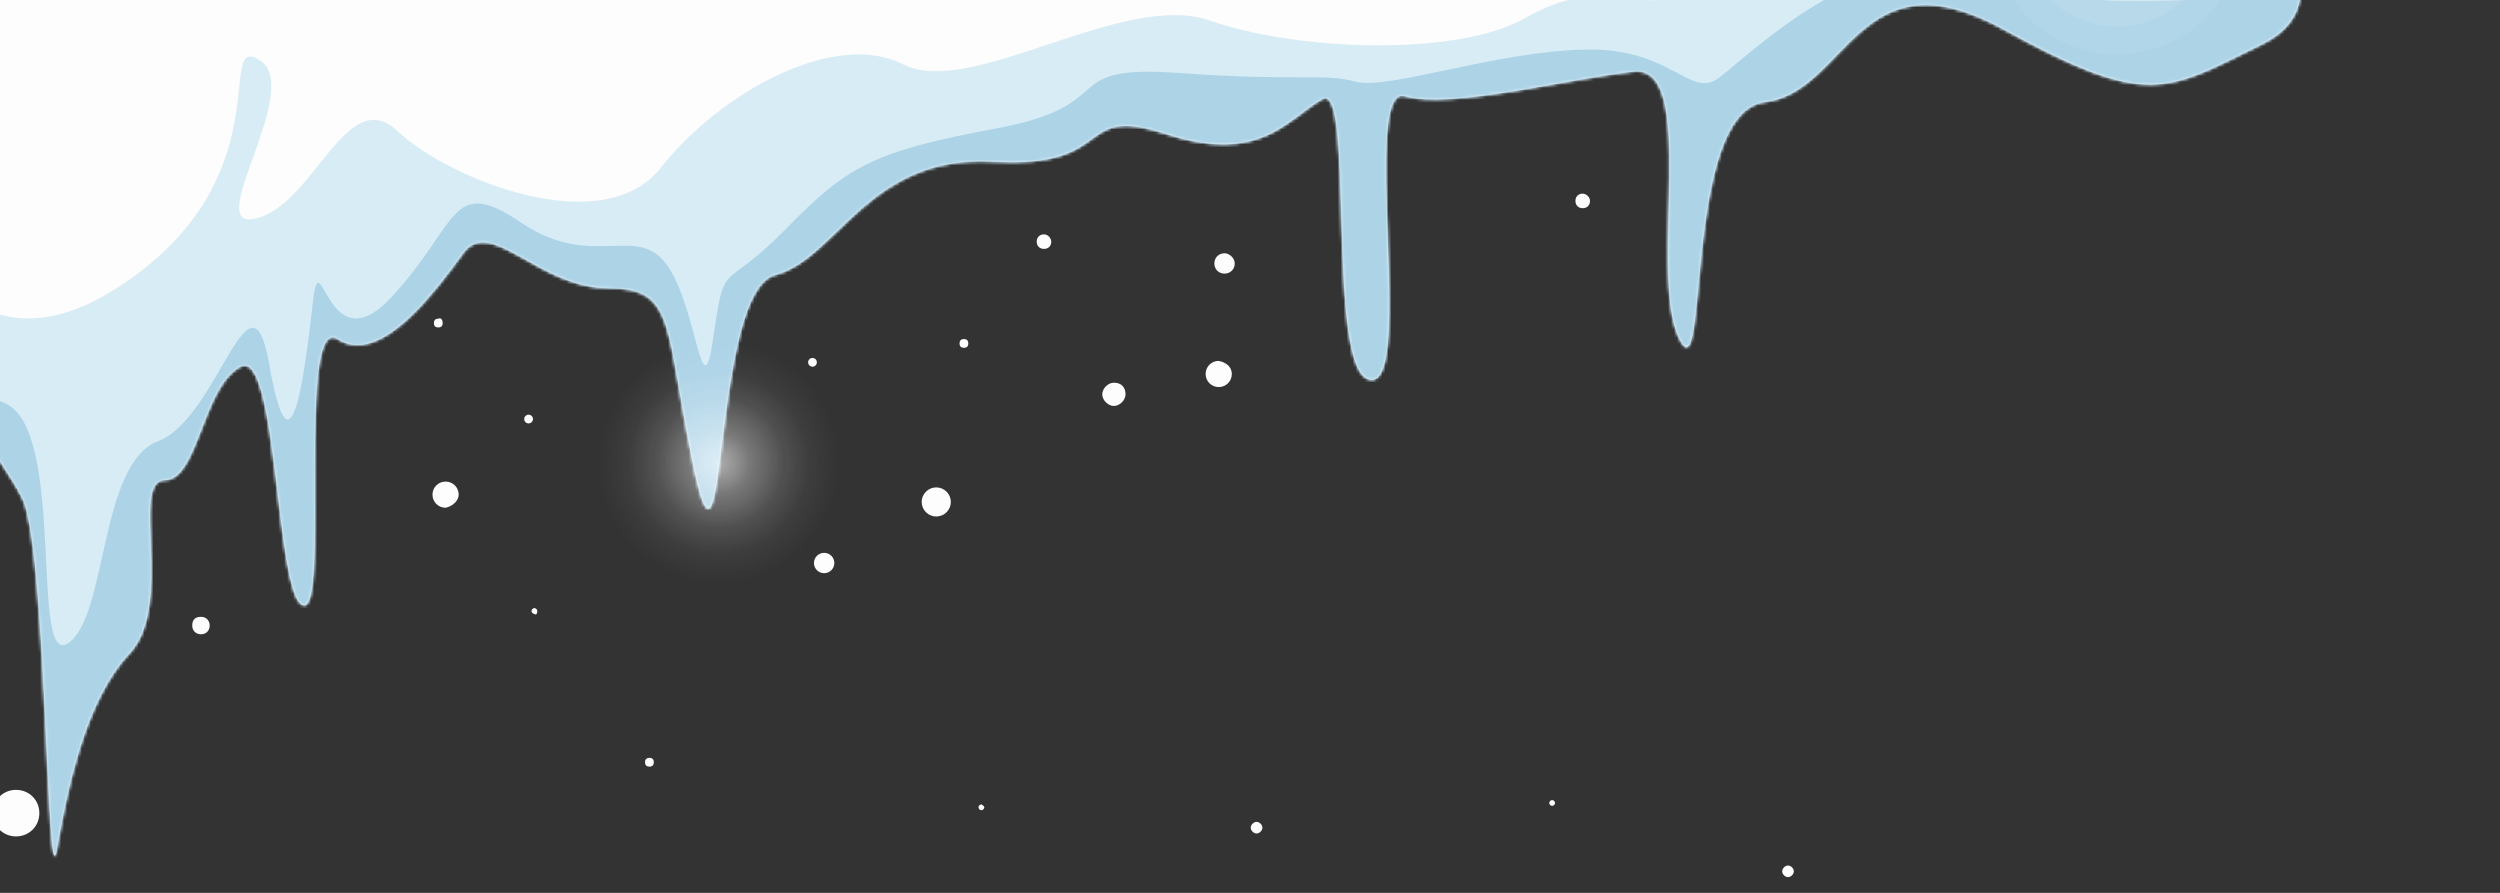 <svg width="840" height="300" viewBox="0 0 840 300" fill="none" xmlns="http://www.w3.org/2000/svg">
<rect x="0" y="0" width="840" height="300" fill="#333333" stroke="none"/>
<g clip-path="url(#clip0_693_9843)">
<path d="M-18.085 88.03C-18.085 88.03 -30.805 50.895 -8.79 11.316C13.225 -28.262 52.851 -61 84.161 -52.694C115.471 -44.387 137.486 0.566 150.205 -7.252C162.925 -15.558 139.932 -28.262 190.81 -12.138C242.178 3.987 245.602 -33.149 326.812 -9.695C408.022 13.759 453.519 -28.262 492.167 -24.842C530.326 -21.422 534.24 -39.989 567.507 -23.865C601.263 -7.74 675.623 -21.422 716.228 -34.126C756.833 -46.83 793.035 -1.388 760.258 14.736C727.48 30.861 722.099 36.724 673.177 9.85C624.256 -17.024 620.831 30.861 592.946 34.281C565.061 37.702 574.356 135.426 564.082 113.438C553.809 91.45 570.931 21.577 548.916 24.02C526.902 26.463 487.275 36.724 472.109 32.327C456.944 27.441 475.534 130.051 460.368 127.608C445.203 125.165 455.476 26.463 444.224 33.304C432.483 40.145 423.188 55.292 391.878 45.031C360.568 34.77 375.734 56.758 333.661 54.315C291.589 51.872 281.315 87.053 260.279 92.427C239.243 98.291 244.135 207.254 233.372 158.392C223.098 109.529 227.501 96.825 204.508 96.825C181.026 96.825 164.882 72.394 155.587 85.098C146.291 97.802 127.701 123.211 113.514 113.927C99.327 104.643 111.068 206.765 101.773 203.345C92.478 199.924 93.456 116.37 80.737 123.211C68.017 130.051 66.549 161.323 55.297 161.323C43.556 161.323 58.722 203.345 43.556 219.469C28.39 235.594 22.52 265.889 19.095 285.433C15.671 304.978 15.671 181.845 7.354 167.187C0.505 153.017 -17.107 138.847 -18.085 88.03Z" fill="#FEFDFD"/>
<mask id="mask0_693_9843" style="mask-type:luminance" maskUnits="userSpaceOnUse" x="-22" y="-54" width="795" height="342">
<path d="M-18.085 88.03C-18.085 88.03 -30.805 50.895 -8.79 11.316C13.225 -28.262 52.851 -61 84.161 -52.694C115.471 -44.387 137.486 0.566 150.205 -7.252C162.925 -15.558 139.932 -28.262 190.81 -12.138C242.178 3.987 245.602 -33.149 326.812 -9.695C408.022 13.759 453.519 -28.262 492.167 -24.842C530.326 -21.422 534.24 -39.989 567.507 -23.865C601.263 -7.74 675.623 -21.422 716.228 -34.126C756.833 -46.83 793.035 -1.388 760.258 14.736C727.48 30.861 722.099 36.724 673.177 9.85C624.256 -17.024 620.831 30.861 592.946 34.281C565.061 37.702 574.356 135.426 564.082 113.438C553.809 91.45 570.931 21.577 548.916 24.02C526.902 26.463 487.275 36.724 472.109 32.327C456.944 27.441 475.534 130.051 460.368 127.608C445.203 125.165 455.476 26.463 444.224 33.304C432.483 40.145 423.188 55.292 391.878 45.031C360.568 34.77 375.734 56.758 333.661 54.315C291.589 51.872 281.315 87.053 260.279 92.427C239.243 98.291 244.135 207.254 233.372 158.392C223.098 109.529 227.501 96.825 204.508 96.825C181.026 96.825 164.882 72.394 155.587 85.098C146.291 97.802 127.701 123.211 113.514 113.927C99.327 104.643 111.068 206.765 101.773 203.345C92.478 199.924 93.456 116.37 80.737 123.211C68.017 130.051 66.549 161.323 55.297 161.323C43.556 161.323 58.722 203.345 43.556 219.469C28.39 235.594 22.52 265.889 19.095 285.433C15.671 304.978 15.671 181.845 7.354 167.187C0.505 153.017 -17.107 138.847 -18.085 88.03Z" fill="white"/>
</mask>
<g mask="url(#mask0_693_9843)">
<path d="M-36.675 61.155C-36.675 61.155 -17.107 132.982 39.153 96.824C95.902 60.666 71.931 10.827 87.096 20.11C102.751 29.394 67.038 78.257 86.118 73.37C105.687 68.484 116.449 27.928 133.572 44.053C150.694 60.178 202.551 81.188 222.12 56.269C241.689 31.349 280.337 9.849 303.33 21.576C326.323 33.303 377.201 -3.343 406.554 6.918C435.907 17.179 489.721 19.133 512.714 5.94C536.197 -7.252 541.578 3.009 568.485 -0.9C595.392 -4.809 638.932 -36.57 679.537 -15.07C719.653 6.429 805.755 -21.911 764.661 -42.922C723.567 -63.933 832.173 -48.297 832.173 -48.297L840 49.428L650.673 164.254L471.62 254.649L253.919 263.933C253.919 263.933 192.767 262.467 101.773 274.194C10.779 285.921 -46.46 346.999 -46.46 346.999L-36.675 61.155Z" fill="#D8ECF5"/>
</g>
<mask id="mask1_693_9843" style="mask-type:luminance" maskUnits="userSpaceOnUse" x="-22" y="-54" width="795" height="342">
<path d="M-18.085 88.03C-18.085 88.03 -30.805 50.895 -8.79 11.316C13.225 -28.262 52.851 -61 84.161 -52.694C115.471 -44.387 137.486 0.566 150.205 -7.252C162.925 -15.558 139.932 -28.262 190.81 -12.138C242.178 3.987 245.602 -33.149 326.812 -9.695C408.022 13.759 453.519 -28.262 492.167 -24.842C530.326 -21.422 534.24 -39.989 567.507 -23.865C601.263 -7.74 675.623 -21.422 716.228 -34.126C756.833 -46.83 793.035 -1.388 760.258 14.736C727.48 30.861 722.099 36.724 673.177 9.85C624.256 -17.024 620.831 30.861 592.946 34.281C565.061 37.702 574.356 135.426 564.082 113.438C553.809 91.45 570.931 21.577 548.916 24.02C526.902 26.463 487.275 36.724 472.109 32.327C456.944 27.441 475.534 130.051 460.368 127.608C445.203 125.165 455.476 26.463 444.224 33.304C432.483 40.145 423.188 55.292 391.878 45.031C360.568 34.77 375.734 56.758 333.661 54.315C291.589 51.872 281.315 87.053 260.279 92.427C239.243 98.291 244.135 207.254 233.372 158.392C223.098 109.529 227.501 96.825 204.508 96.825C181.026 96.825 164.882 72.394 155.587 85.098C146.291 97.802 127.701 123.211 113.514 113.927C99.327 104.643 111.068 206.765 101.773 203.345C92.478 199.924 93.456 116.37 80.737 123.211C68.017 130.051 66.549 161.323 55.297 161.323C43.556 161.323 58.722 203.345 43.556 219.469C28.39 235.594 22.52 265.889 19.095 285.433C15.671 304.978 15.671 181.845 7.354 167.187C0.505 153.017 -17.107 138.847 -18.085 88.03Z" fill="white"/>
</mask>
<g mask="url(#mask1_693_9843)">
<path d="M-27.38 78.257C-27.38 78.257 -19.553 127.12 1.483 135.426C22.52 143.733 9.8 225.333 23.009 216.049C36.218 206.765 33.282 155.46 53.34 148.13C73.398 140.312 84.161 86.075 90.521 122.722C96.881 158.88 101.284 134.938 104.708 105.132C107.643 74.837 108.622 124.677 131.615 99.757C154.608 74.837 151.184 58.712 175.155 74.837C199.127 90.962 213.803 74.837 224.077 89.007C234.35 103.177 235.818 140.312 239.732 112.95C243.645 86.075 242.667 98.779 263.703 77.28C284.74 55.781 293.056 50.895 335.129 43.077C377.201 35.259 354.698 21.577 395.792 24.509C436.886 27.441 444.713 24.509 455.476 27.441C466.239 30.372 502.93 17.18 532.283 16.691C561.636 15.714 567.996 33.793 577.78 25.975C588.054 18.157 629.148 -21.91 660.947 -7.252C692.746 7.407 807.222 -1.877 811.136 -13.604C815.05 -25.331 781.783 101.223 781.783 101.223L576.312 209.697L305.776 243.901L57.254 325.012L-90 317.194L-68.475 42.099C-68.475 42.588 -23.467 78.257 -27.38 78.257Z" fill="#ADD3E7"/>
</g>
<path d="M177.601 142.268C178.412 142.268 179.069 141.611 179.069 140.802C179.069 139.992 178.412 139.336 177.601 139.336C176.791 139.336 176.134 139.992 176.134 140.802C176.134 141.611 176.791 142.268 177.601 142.268Z" fill="#FEFDFD"/>
<path d="M70.463 210.186C70.463 211.652 69.484 213.117 67.528 213.117C66.06 213.117 64.592 212.14 64.592 210.186C64.592 208.231 65.571 207.254 67.528 207.254C69.484 207.254 70.463 208.72 70.463 210.186Z" fill="#FEFDFD"/>
<path d="M154.119 166.21C154.119 163.767 152.162 161.812 149.716 161.812C147.27 161.812 145.313 163.767 145.313 166.21C145.313 168.653 147.27 170.608 149.716 170.608C152.162 170.119 154.119 168.165 154.119 166.21Z" fill="#FEFDFD"/>
<path d="M180.537 205.298C180.537 204.809 180.047 204.32 179.558 204.32C179.069 204.32 178.58 204.809 178.58 205.298C178.58 205.786 179.069 206.275 179.558 206.275C180.047 206.763 180.537 206.275 180.537 205.298Z" fill="#FEFDFD"/>
<path d="M148.738 108.553C148.738 109.53 148.248 110.019 147.27 110.019C146.291 110.019 145.802 109.53 145.802 108.553C145.802 107.576 146.291 107.087 147.27 107.087C148.248 106.598 148.738 107.576 148.738 108.553Z" fill="#FEFDFD"/>
<path d="M325.345 115.392C325.345 116.369 324.855 116.858 323.877 116.858C322.898 116.858 322.409 116.369 322.409 115.392C322.409 114.414 322.898 113.926 323.877 113.926C324.855 113.926 325.345 114.414 325.345 115.392Z" fill="#FEFDFD"/>
<path d="M414.871 88.518C414.871 90.472 413.403 91.938 411.447 91.938C409.49 91.938 408.022 90.472 408.022 88.518C408.022 86.564 409.49 85.098 411.447 85.098C412.914 85.098 414.871 86.564 414.871 88.518Z" fill="#FEFDFD"/>
<path d="M314.582 173.538C317.284 173.538 319.474 171.35 319.474 168.652C319.474 165.953 317.284 163.766 314.582 163.766C311.88 163.766 309.69 165.953 309.69 168.652C309.69 171.35 311.88 173.538 314.582 173.538Z" fill="#FEFDFD"/>
<path d="M276.912 192.595C278.803 192.595 280.337 191.063 280.337 189.174C280.337 187.285 278.803 185.754 276.912 185.754C275.021 185.754 273.488 187.285 273.488 189.174C273.488 191.063 275.021 192.595 276.912 192.595Z" fill="#FEFDFD"/>
<path d="M413.893 125.655C413.893 128.099 411.936 130.053 409.49 130.053C407.044 130.053 405.087 128.099 405.087 125.655C405.087 123.212 407.044 121.258 409.49 121.258C411.936 121.746 413.893 123.212 413.893 125.655Z" fill="#FEFDFD"/>
<path d="M534.24 67.51C534.24 68.975 533.261 69.953 531.794 69.953C530.326 69.953 529.348 68.975 529.348 67.51C529.348 66.044 530.326 65.066 531.794 65.066C532.772 65.066 534.24 66.044 534.24 67.51Z" fill="#FEFDFD"/>
<path d="M353.23 81.189C353.23 82.655 352.251 83.632 350.784 83.632C349.316 83.632 348.338 82.655 348.338 81.189C348.338 79.723 349.316 78.746 350.784 78.746C352.251 78.746 353.23 80.212 353.23 81.189Z" fill="#FEFDFD"/>
<path d="M272.998 123.209C273.809 123.209 274.466 122.553 274.466 121.743C274.466 120.934 273.809 120.277 272.998 120.277C272.188 120.277 271.531 120.934 271.531 121.743C271.531 122.553 272.188 123.209 272.998 123.209Z" fill="#FEFDFD"/>
<path d="M378.18 132.495C378.18 134.449 376.223 136.404 374.266 136.404C372.309 136.404 370.352 134.449 370.352 132.495C370.352 130.54 372.309 128.586 374.266 128.586C376.712 128.586 378.18 130.052 378.18 132.495Z" fill="#FEFDFD"/>
<path d="M13.225 273.216C13.225 277.614 9.8 281.034 5.397 281.034C0.994 281.034 -2.43 277.614 -2.43 273.216C-2.43 268.819 0.994 265.398 5.397 265.398C9.8 265.398 13.225 268.819 13.225 273.216Z" fill="#FEFDFD"/>
<path d="M219.674 256.114C219.674 257.092 219.185 257.58 218.206 257.58C217.228 257.58 216.739 257.092 216.739 256.114C216.739 255.137 217.228 254.648 218.206 254.648C219.185 254.648 219.674 255.137 219.674 256.114Z" fill="#FEFDFD"/>
<path d="M330.726 271.262C330.726 271.751 330.237 272.24 329.747 272.24C329.258 272.24 328.769 271.751 328.769 271.262C328.769 270.774 329.258 270.285 329.747 270.285C329.747 270.285 330.726 270.774 330.726 271.262Z" fill="#FEFDFD"/>
<path d="M424.166 278.103C424.166 279.08 423.188 280.057 422.209 280.057C421.231 280.057 420.252 279.08 420.252 278.103C420.252 277.126 421.231 276.148 422.209 276.148C423.188 276.148 424.166 277.126 424.166 278.103Z" fill="#FEFDFD"/>
<path d="M522.499 269.798C522.499 270.286 522.009 270.775 521.52 270.775C521.031 270.775 520.542 270.286 520.542 269.798C520.542 269.309 521.031 268.82 521.52 268.82C522.009 268.82 522.499 269.309 522.499 269.798Z" fill="#FEFDFD"/>
<path d="M602.73 292.763C602.73 293.74 601.752 294.718 600.773 294.718C599.795 294.718 598.816 293.74 598.816 292.763C598.816 291.786 599.795 290.809 600.773 290.809C601.752 290.809 602.73 291.786 602.73 292.763Z" fill="#FEFDFD"/>
<path opacity="0.07" d="M38.664 13.271C60.819 13.271 78.779 -3.355 78.779 -23.865C78.779 -44.374 60.819 -61 38.664 -61C16.509 -61 -1.452 -44.374 -1.452 -23.865C-1.452 -3.355 16.509 13.271 38.664 13.271Z" fill="white"/>
<path opacity="0.07" d="M38.664 3.988C55.415 3.988 68.995 -8.481 68.995 -23.863C68.995 -39.245 55.415 -51.715 38.664 -51.715C21.912 -51.715 8.332 -39.245 8.332 -23.863C8.332 -8.481 21.912 3.988 38.664 3.988Z" fill="white"/>
<path opacity="0.2" d="M241.5 196C263.868 196 282 177.868 282 155.5C282 133.132 263.868 115 241.5 115C219.132 115 201 133.132 201 155.5C201 177.868 219.132 196 241.5 196Z" fill="url(#paint0_radial_693_9843)"/>
<path opacity="0.2" d="M241.5 186C258.345 186 272 172.345 272 155.5C272 138.655 258.345 125 241.5 125C224.655 125 211 138.655 211 155.5C211 172.345 224.655 186 241.5 186Z" fill="url(#paint1_radial_693_9843)"/>
<path opacity="0.2" d="M263 155.5C263 167.325 253.721 177 242 177C230.279 177 221 167.325 221 155.5C221 143.675 230.279 134 242 134C253.721 134 263 143.675 263 155.5Z" fill="url(#paint2_radial_693_9843)"/>
<path opacity="0.2" d="M241.5 166C247.299 166 252 161.299 252 155.5C252 149.701 247.299 145 241.5 145C235.701 145 231 149.701 231 155.5C231 161.299 235.701 166 241.5 166Z" fill="url(#paint3_radial_693_9843)"/>
<path opacity="0.07" d="M711.336 18.157C733.491 18.157 751.452 1.531 751.452 -18.978C751.452 -39.487 733.491 -56.113 711.336 -56.113C689.181 -56.113 671.22 -39.487 671.22 -18.978C671.22 1.531 689.181 18.157 711.336 18.157Z" fill="white"/>
<path opacity="0.07" d="M711.336 8.875C728.088 8.875 741.668 -3.595 741.668 -18.977C741.668 -34.359 728.088 -46.828 711.336 -46.828C694.585 -46.828 681.005 -34.359 681.005 -18.977C681.005 -3.595 694.585 8.875 711.336 8.875Z" fill="white"/>
<path opacity="0.07" d="M732.373 -18.979C732.373 -8.229 723.077 0.566 711.336 0.566C699.595 0.566 690.3 -8.229 690.3 -18.979C690.3 -29.728 699.595 -38.523 711.336 -38.523C723.077 -38.523 732.373 -29.728 732.373 -18.979Z" fill="white"/>
</g>
<defs>
<radialGradient id="paint0_radial_693_9843" cx="0" cy="0" r="1" gradientUnits="userSpaceOnUse" gradientTransform="translate(241.5 155.5) rotate(90) scale(40.5)">
<stop stop-color="white"/>
<stop offset="1" stop-color="white" stop-opacity="0"/>
</radialGradient>
<radialGradient id="paint1_radial_693_9843" cx="0" cy="0" r="1" gradientUnits="userSpaceOnUse" gradientTransform="translate(241.5 155.5) rotate(90) scale(30.5)">
<stop stop-color="white"/>
<stop offset="1" stop-color="white" stop-opacity="0"/>
</radialGradient>
<radialGradient id="paint2_radial_693_9843" cx="0" cy="0" r="1" gradientUnits="userSpaceOnUse" gradientTransform="translate(242 155.5) rotate(90) scale(21.5 21)">
<stop stop-color="white"/>
<stop offset="1" stop-color="white" stop-opacity="0"/>
</radialGradient>
<radialGradient id="paint3_radial_693_9843" cx="0" cy="0" r="1" gradientUnits="userSpaceOnUse" gradientTransform="translate(241.5 155.5) rotate(90) scale(10.5)">
<stop stop-color="white"/>
<stop offset="1" stop-color="white" stop-opacity="0"/>
</radialGradient>
<clipPath id="clip0_693_9843">
<rect width="840" height="300" fill="white"/>
</clipPath>
</defs>
</svg>
